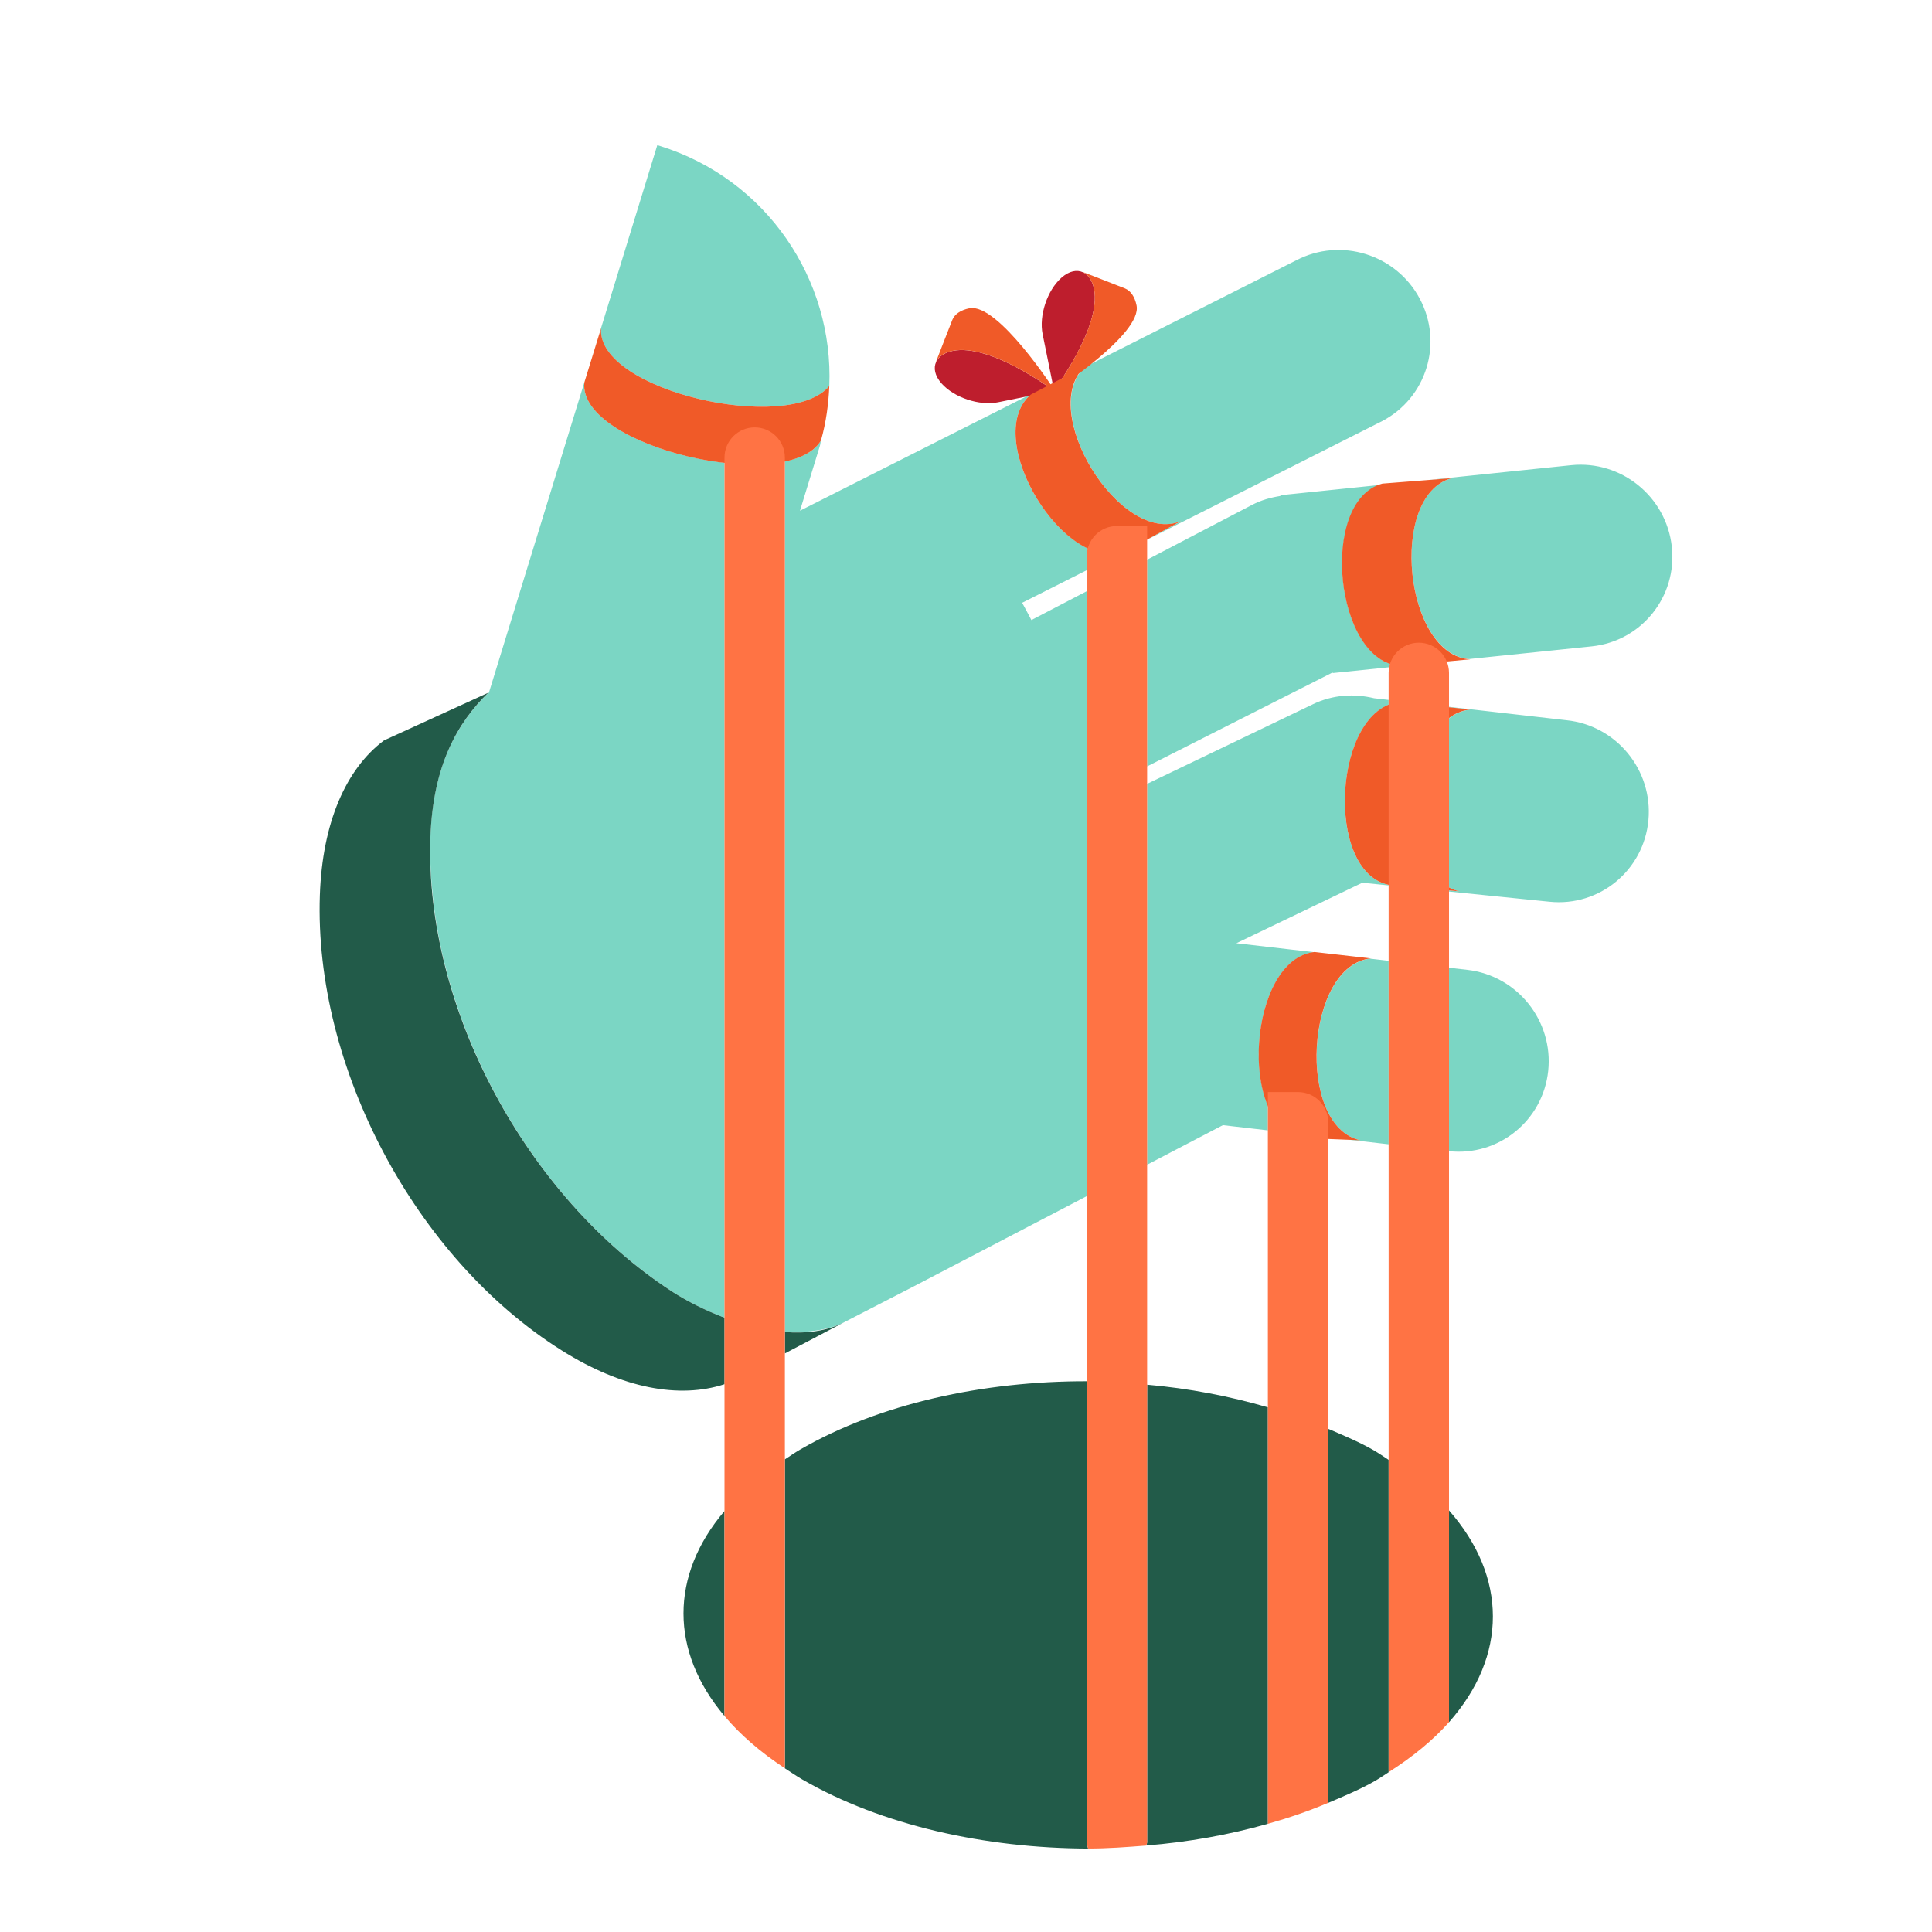 <?xml version="1.0" encoding="utf-8"?>
<svg version="1.1" id="Uploaded to svgrepo.com" xmlns="http://www.w3.org/2000/svg" xmlns:xlink="http://www.w3.org/1999/xlink" 
	 width="800px" height="800px" viewBox="0 0 32 32" xml:space="preserve">
<style type="text/css">
	.isometric_tien{fill:#7BD6C4;}
	.isometric_zeven{fill:#FF7344;}
	.isometric_acht{fill:#F05A28;}
	.isometric_dertien{fill:#225B49;}
	.isometric_negen{fill:#BE1E2D;}
	.st0{fill:#72C0AB;}
</style>
<g>
	<path class="isometric_tien" d="M17.968,6.079l3.501-1.767c0.737-0.385,1.653-0.102,2.046,0.634
		c0.393,0.735,0.115,1.643-0.622,2.029L19,8.939V8.938l0.563-0.307C18.565,9.047,17.181,6.813,17.968,6.079z M13.699,6.79
		c0.019-0.133,0.031-0.265,0.037-0.397C13.731,6.525,13.717,6.658,13.699,6.79z M24.044,7.92c-1.049,0.284-0.784,2.899,0.284,2.996
		l2.034-0.21c0.827-0.085,1.422-0.826,1.328-1.655c-0.093-0.829-0.839-1.431-1.666-1.346L23.64,7.952L24.044,7.92z M22.074,11.148
		l0.945-0.097c0.005-0.018,0.006-0.038,0.011-0.056c-0.932-0.301-1.126-2.637-0.17-2.963l-1.65,0.17
		c-0.001,0.004-0.003,0.009-0.004,0.013c-0.158,0.025-0.316,0.068-0.465,0.146L19,9.27v3.424l3.073-1.556
		C22.073,11.142,22.074,11.145,22.074,11.148z M25.943,11.929L24,11.707v0.008l0.35,0.038c-0.131,0.014-0.247,0.066-0.35,0.144
		v2.801c0.055,0.03,0.113,0.053,0.176,0.067L24,14.748v0.019l1.667,0.169c0.827,0.084,1.559-0.521,1.636-1.351
		C27.379,12.754,26.771,12.013,25.943,11.929z M24.307,16.064L24,16.029v3.038c0.821,0.088,1.555-0.504,1.643-1.329
		C25.731,16.909,25.132,16.16,24.307,16.064z M22.532,18.886l-0.174-0.007L23,18.953v-3.039l-0.309-0.036
		C21.617,16.017,21.471,18.657,22.532,18.886z M21,18.312c-0.362-0.862-0.057-2.442,0.763-2.541l-1.285-0.148l2.086-1.002L23,14.665
		v-0.01l-0.004,0c-1.002-0.216-0.92-2.606,0.004-2.981v-0.081l-0.241-0.028c0,0,0,0,0,0c-0.329-0.08-0.685-0.059-1.012,0.099
		L19,12.983v6.308l1.255-0.655L21,18.722V18.312z M18,9.792l-0.917,0.478l-0.081-0.153L16.93,9.984L18,9.444V9.212
		c0-0.044,0.014-0.084,0.025-0.125c-0.849-0.393-1.618-1.974-0.953-2.55l0.328-0.172l-4.15,2.094l0.329-1.071
		c0.01-0.031,0.01-0.063,0.019-0.094c0,0,0,0.001,0,0.002C13.494,7.473,13.277,7.584,13,7.643v14.425
		c0.409,0.009,0.758-0.05,0.992-0.173l1.132-0.583l2.876-1.5V9.792z M7.128,13.872c-0.011,0.325,0.007,0.654,0.042,0.984
		c0.004,0.057,0.013,0.108,0.018,0.164c0.316,2.491,1.867,5.016,3.923,6.358c0.011,0.007,0.022,0.014,0.033,0.022
		c0.241,0.154,0.538,0.304,0.856,0.425V7.665c-1.121-0.127-2.384-0.677-2.322-1.328l0.277-0.902C9.872,6.47,13.069,7.2,13.736,6.393
		c0.072-1.76-1.035-3.425-2.81-3.977l-0.039-0.012l-2.789,9.068c-0.011,0.01-0.024,0.019-0.036,0.029
		C7.565,11.995,7.169,12.695,7.128,13.872z"/>
	<path class="isometric_negen" d="M17.457,6.462c0,0-0.125-0.618-0.188-0.927c-0.063-0.309,0.077-0.728,0.312-0.935
		c0.128-0.113,0.256-0.137,0.358-0.089c0.086,0.041,0.152,0.132,0.181,0.273C18.248,5.416,17.457,6.462,17.457,6.462z M15.779,5.812
		c-0.141,0.029-0.232,0.096-0.273,0.181c-0.048,0.102-0.024,0.23,0.089,0.358c0.208,0.235,0.626,0.374,0.935,0.312
		c0.309-0.063,0.927-0.188,0.927-0.188S16.413,5.683,15.779,5.812z"/>
	<path class="isometric_dertien" d="M12,22.927c-0.745,0.244-1.69,0.073-2.695-0.559C6.871,20.84,5.2,17.664,5.298,14.827
		c0.041-1.197,0.43-2.09,1.063-2.564l1.726-0.789c-0.51,0.497-0.917,1.202-0.958,2.399c-0.098,2.831,1.609,5.957,3.983,7.506
		c0.011,0.007,0.022,0.014,0.033,0.022c0.241,0.154,0.538,0.304,0.856,0.425V22.927z M13,22.417
		c0.492-0.259,0.991-0.521,0.992-0.522C13.698,22.05,13.354,22.09,13,22.063V22.417z M22.751,24.02
		c-0.234-0.135-0.494-0.243-0.751-0.354v6.195c0.268-0.114,0.538-0.227,0.781-0.367c0.078-0.045,0.146-0.094,0.219-0.14v-5.174
		C22.917,24.126,22.839,24.071,22.751,24.02z M24,25.017v3.508C24.97,27.428,24.968,26.119,24,25.017z M18,22.878
		c-1.716-0.003-3.43,0.372-4.736,1.125c-0.094,0.054-0.177,0.112-0.264,0.169v5.117c0.096,0.063,0.19,0.127,0.294,0.188
		c1.308,0.755,3.018,1.135,4.728,1.141C18.014,30.581,18,30.547,18,30.509V22.878z M19,22.935v7.574
		c0,0.021-0.009,0.038-0.012,0.058c0.696-0.056,1.37-0.177,2.012-0.359V23.31C20.361,23.124,19.692,22.996,19,22.935z M12,28.423
		v-3.396C11.094,26.094,11.095,27.351,12,28.423z"/>
	<path class="isometric_acht" d="M24.176,14.764l-1.18-0.109c-1.064-0.23-0.907-2.914,0.185-3.029l1.169,0.126
		C23.261,11.866,23.11,14.534,24.176,14.764z M17.457,6.462l0.001,0.015c0,0,1.463-0.945,1.367-1.418
		c-0.03-0.147-0.1-0.243-0.191-0.281c-0.1-0.041-0.688-0.268-0.688-0.268s-0.006,0-0.007,0c0.086,0.041,0.152,0.132,0.181,0.273
		C18.248,5.416,17.457,6.462,17.457,6.462z M17.458,6.474l0.015-0.001c0,0-0.945-1.463-1.418-1.367
		c-0.147,0.03-0.243,0.1-0.281,0.191c-0.041,0.1-0.268,0.688-0.268,0.688s0,0.006,0,0.007c0.041-0.086,0.132-0.152,0.273-0.181
		C16.412,5.683,17.458,6.474,17.458,6.474z M17.984,6.059l-0.912,0.477c-0.83,0.718,0.575,3.011,1.579,2.591l0.911-0.497
		C18.557,9.051,17.156,6.775,17.984,6.059z M24.044,7.92l-1.148,0.09c-1.06,0.287-0.787,2.962,0.3,3.019l1.156-0.109
		C23.263,10.863,22.988,8.206,24.044,7.92z M22.706,15.874l-0.934-0.106c-1.092,0.115-1.282,2.849-0.218,3.079l0.977,0.039
		C21.466,18.655,21.617,15.988,22.706,15.874z M9.956,5.435L9.678,6.337c-0.103,1.07,3.378,1.874,3.92,0.959
		c0.085-0.301,0.125-0.603,0.138-0.904C13.069,7.2,9.872,6.47,9.956,5.435z"/>
	<path class="isometric_zeven" d="M13,7.579v21.709c-0.407-0.267-0.741-0.558-1-0.865V7.579c0-0.276,0.224-0.5,0.5-0.5
		S13,7.303,13,7.579z M18.5,8.712c-0.276,0-0.5,0.224-0.5,0.5v21.297c0,0.038,0.014,0.072,0.022,0.108
		c0.324,0.001,0.645-0.024,0.966-0.049C18.991,30.547,19,30.53,19,30.509V8.712H18.5z M23.5,10.645c-0.276,0-0.5,0.224-0.5,0.5
		v18.208c0.402-0.256,0.739-0.533,1-0.828V11.145C24,10.869,23.776,10.645,23.5,10.645z M21.5,18.088H21v12.12
		c0.347-0.098,0.681-0.212,1-0.348V18.588C22,18.312,21.776,18.088,21.5,18.088z"/>
</g>
</svg>